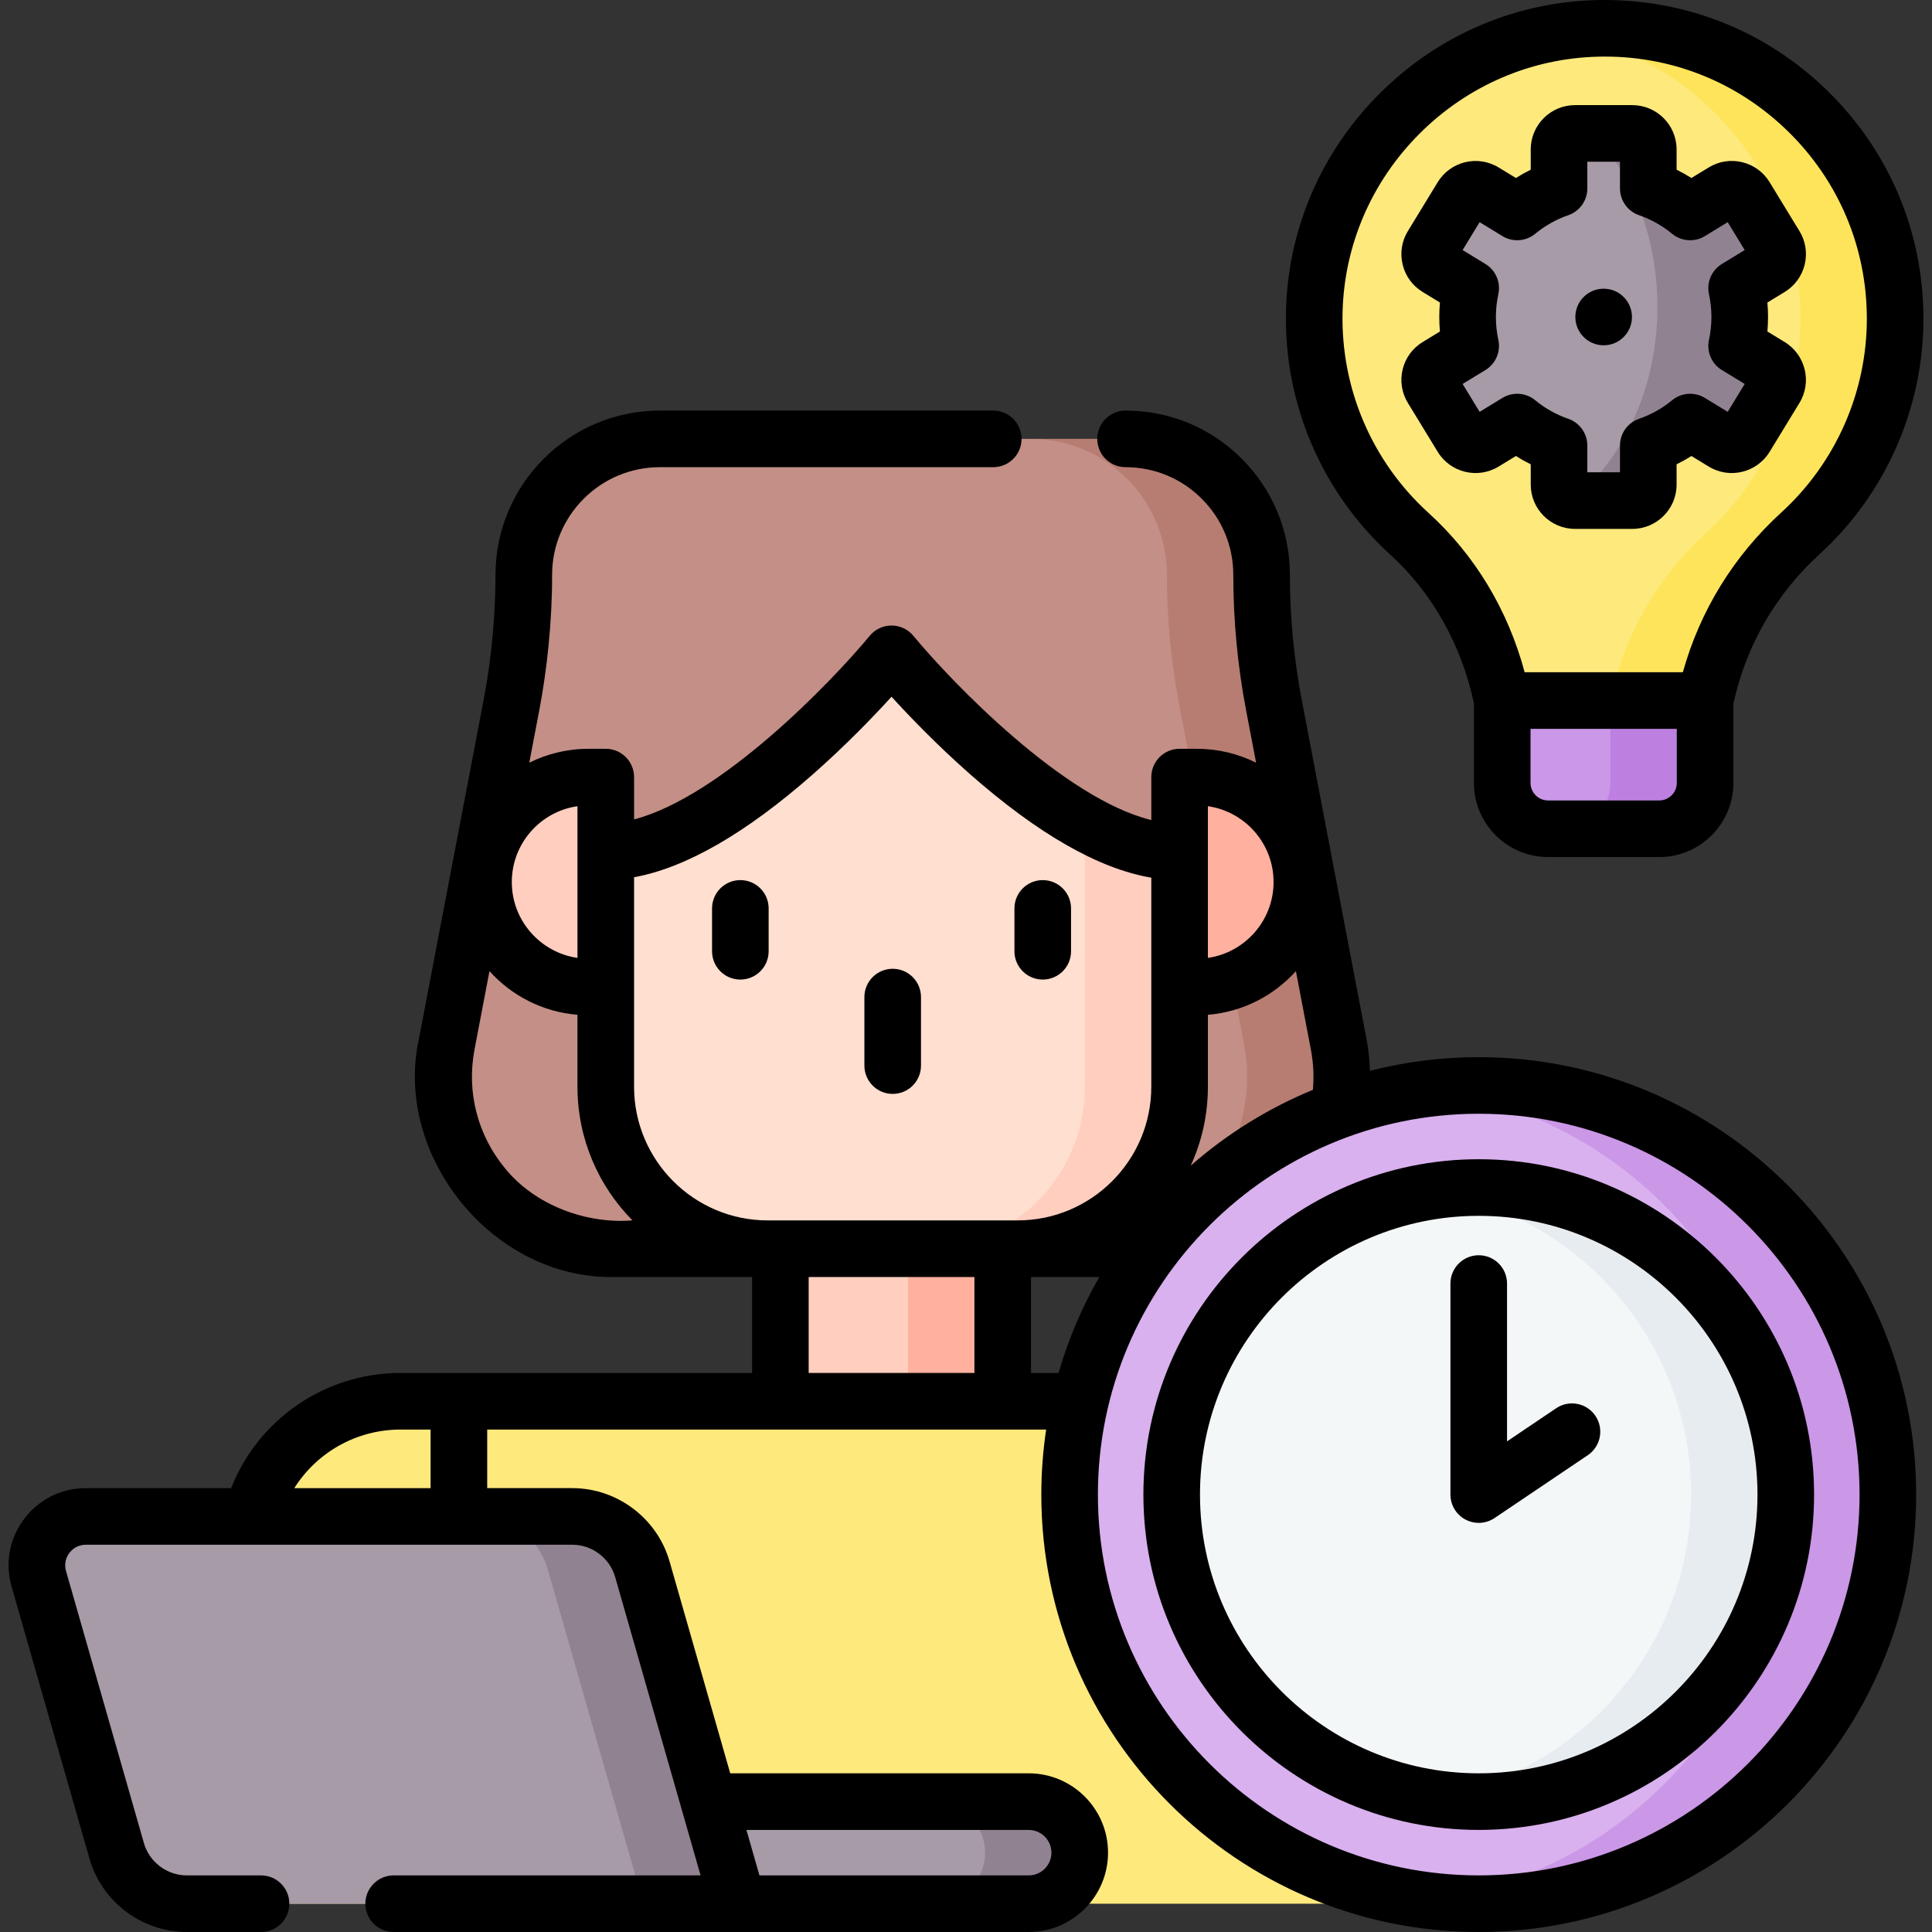 <svg xmlns="http://www.w3.org/2000/svg" id="Capa_1" height="512" viewBox="0 0 511.998 511.998" width="512"><rect x="0" y="0" width="511.998" height="511.998" fill="#333333" stroke="none"/><g><g><path d="m354.76 276.735-17.176-89.959c-2.166-11.344-3.256-22.867-3.254-34.417v-.001c.002-19.909-16.137-36.049-36.045-36.049h-123.423c-19.907 0-36.045 16.138-36.045 36.045 0 11.543-1.09 23.06-3.254 34.398l-17.18 89.982c-5.369 28.122 16.187 54.183 44.817 54.183h146.744c28.629.001 50.185-26.06 44.816-54.182z" fill="#c38f86"></path><path d="m354.76 276.735-17.176-89.959c-2.166-11.344-3.256-22.867-3.254-34.417.002-19.909-16.137-36.049-36.045-36.049h-25.084c19.909 0 36.047 16.14 36.045 36.049-.001 11.549 1.088 23.072 3.254 34.417l17.176 89.959c5.369 28.122-16.187 54.183-44.817 54.183h25.084c28.63 0 50.186-26.061 44.817-54.183z" fill="#b87d72"></path><g><g><g><path d="m291.858 173.272 20.748 52.443v62.287c0 23.702-19.214 42.916-42.916 42.916h-66.237c-23.702 0-42.916-19.214-42.916-42.916v-62.287l29.14-52.443z" fill="#ffdfcf"></path><path d="m312.602 225.718v62.28c0 23.71-19.21 42.92-42.91 42.92h-25.09c23.71 0 42.92-19.21 42.92-42.92v-114.73h4.34z" fill="#ffcebf"></path><path d="m160.536 261.558h-4.595c-15.358 0-27.808-12.45-27.808-27.808 0-15.358 12.45-27.808 27.808-27.808h4.595z" fill="#ffcebf"></path><path d="m312.606 261.558h4.595c15.358 0 27.808-12.45 27.808-27.808 0-15.358-12.45-27.808-27.808-27.808h-4.595z" fill="#ffb09e"></path></g><path d="m350.921 371.346h-229.307-15.479c-20.037 0-37.103 14.565-40.252 34.353l-15.722 98.8h71.452 270.265z" fill="#fee97d"></path><path d="m206.806 330.918h58.922v40.428h-58.922z" fill="#ffcebf"></path><path d="m240.644 330.918h25.084v40.428h-25.084z" fill="#ffb09e"></path></g><circle cx="391.879" cy="396.077" fill="#d9b1ee" r="108.422"></circle><path d="m391.879 287.655c-4.65 0-9.231.294-13.728.862 53.398 6.747 94.694 52.331 94.694 107.56s-41.296 100.813-94.694 107.56c4.496.568 9.077.862 13.728.862 59.88 0 108.422-48.542 108.422-108.422s-48.543-108.422-108.422-108.422z" fill="#cb97e7"></path><circle cx="391.879" cy="396.077" fill="#f4f7f8" r="81.369"></circle><path d="m391.879 314.708c-4.265 0-8.453.334-12.542.969 38.933 6.05 68.827 39.797 68.827 80.4s-29.894 74.35-68.827 80.4c4.089.635 8.277.969 12.542.969 44.867 0 81.369-36.502 81.369-81.369 0-44.868-36.502-81.369-81.369-81.369z" fill="#e7ecf1"></path></g><path d="m160.537 155.544v70.171c32.402 0 75.731-52.443 75.731-52.443s43.328 52.443 75.731 52.443l-6.776-70.171z" fill="#c38f86"></path><path d="m195.608 504.498h-146.109c-8.621 0-16.199-5.713-18.572-14.001l-20.643-72.098c-2.371-8.281 3.846-16.529 12.46-16.529h128.916c8.621 0 16.199 5.713 18.572 14.001z" fill="#a79ba7"></path><path d="m170.233 415.871c-2.373-8.288-9.951-14.001-18.572-14.001h-25.084c8.621 0 16.199 5.713 18.572 14.001l25.375 88.627h25.084z" fill="#918291"></path><path d="m195.608 504.498h77.004c7.47 0 13.526-6.056 13.526-13.526 0-7.47-6.056-13.526-13.526-13.526h-84.749z" fill="#a79ba7"></path><path d="m272.612 477.446h-25.084c7.47 0 13.526 6.056 13.526 13.526s-6.056 13.526-13.526 13.526h25.084c7.47 0 13.526-6.056 13.526-13.526s-6.056-13.526-13.526-13.526z" fill="#918291"></path><path d="m502.229 84.476c0-43.132-35.474-77.978-78.837-76.956-40.834.963-74.136 34.266-75.097 75.1-.549 23.336 9.292 44.382 25.22 58.846 12.63 11.469 21.007 26.878 24.463 43.585l.125.602h53.765c3.531-17.066 12.386-32.561 25.259-44.308 15.424-14.076 25.102-34.341 25.102-56.869z" fill="#fee97d"></path><path d="m423.392 7.52c-3.63.085-7.196.438-10.689 1.017 36.547 5.99 64.442 37.696 64.442 75.939 0 22.528-9.678 42.793-25.103 56.869-12.873 11.747-21.728 27.242-25.259 44.308h25.084c3.531-17.066 12.386-32.561 25.259-44.308 15.425-14.076 25.103-34.341 25.103-56.869 0-43.132-35.473-77.978-78.837-76.956z" fill="#fee45a"></path><path d="m398.103 185.653h53.765v21.824c0 6.709-5.439 12.148-12.148 12.148h-29.469c-6.709 0-12.148-5.439-12.148-12.148z" fill="#cb97e7"></path><path d="m426.783 185.653v21.824c0 6.709-5.439 12.148-12.148 12.148h25.084c6.709 0 12.148-5.439 12.148-12.148v-21.824z" fill="#bd80e1"></path><path d="m469.059 97.055-8.835-5.392c.533-2.467.821-5.026.821-7.652s-.288-5.185-.821-7.652l8.835-5.392c1.996-1.218 2.627-3.824 1.409-5.82l-7.911-12.961c-1.218-1.996-3.824-2.627-5.82-1.408l-8.834 5.392c-3.264-2.69-7.013-4.808-11.09-6.223v-10.35c0-2.338-1.896-4.234-4.234-4.234h-15.185c-2.339 0-4.234 1.896-4.234 4.234v10.35c-4.078 1.415-7.826 3.534-11.09 6.223l-8.834-5.392c-1.996-1.218-4.602-.588-5.82 1.408l-7.911 12.961c-1.218 1.996-.588 4.602 1.408 5.82l8.835 5.392c-.533 2.467-.821 5.025-.821 7.652s.288 5.185.821 7.652l-8.835 5.392c-1.996 1.218-2.627 3.824-1.408 5.82l7.911 12.961c1.218 1.996 3.824 2.627 5.82 1.408l8.834-5.392c3.264 2.69 7.013 4.808 11.09 6.223v10.35c0 2.339 1.896 4.234 4.234 4.234h15.185c2.339 0 4.234-1.896 4.234-4.234v-10.35c4.078-1.415 7.826-3.534 11.09-6.223l8.834 5.392c1.996 1.218 4.602.588 5.82-1.408l7.911-12.961c1.218-1.996.587-4.602-1.409-5.82z" fill="#a79ba7"></path><path d="m469.059 97.055-8.835-5.392c.533-2.467.821-5.026.821-7.652s-.288-5.185-.821-7.652l8.835-5.392c1.996-1.218 2.627-3.824 1.409-5.82l-7.911-12.961c-1.218-1.996-3.824-2.627-5.82-1.408l-8.834 5.392c-3.264-2.69-7.013-4.808-11.09-6.223v-10.35c0-2.338-1.896-4.234-4.234-4.234h-15.185c-2.339 0-4.234 1.896-4.234 4.234v10.35c-4.078 1.415-7.826 3.534-11.09 6.223l-8.834-5.392c-1.996-1.218-4.602-.588-5.82 1.408l-7.911 12.961c-1.218 1.996-.588 4.602 1.408 5.82l8.835 5.392c-.533 2.467-.821 5.025-.821 7.652s.288 5.185.821 7.652l-8.835 5.392c-1.996 1.218-2.627 3.824-1.408 5.82l7.911 12.961c1.218 1.996 3.824 2.627 5.82 1.408l8.834-5.392c3.264 2.69 7.013 4.808 11.09 6.223v10.35c0 2.339 1.896 4.234 4.234 4.234h15.185c2.339 0 4.234-1.896 4.234-4.234v-10.35c4.078-1.415 7.826-3.534 11.09-6.223l8.834 5.392c1.996 1.218 4.602.588 5.82-1.408l7.911-12.961c1.218-1.996.587-4.602-1.409-5.82z" fill="#a79ba7"></path><path d="m469.059 97.055-8.835-5.392c.533-2.467.821-5.026.821-7.652 0-2.627-.288-5.185-.821-7.652l8.835-5.392c1.996-1.218 2.627-3.824 1.408-5.82l-7.911-12.961c-1.218-1.996-3.824-2.627-5.82-1.408l-8.834 5.392c-3.264-2.69-7.013-4.808-11.09-6.224v-10.35c0-2.339-1.896-4.234-4.234-4.234h-10.219c10.344 11.257 16.868 27.658 16.868 45.932 0 21.436-8.973 40.298-22.566 51.295.239.042.482.074.733.074h15.185c2.339 0 4.234-1.896 4.234-4.234v-10.35c4.078-1.415 7.826-3.534 11.09-6.224l8.834 5.392c1.996 1.218 4.602.588 5.82-1.408l7.911-12.961c1.218-1.999.587-4.605-1.409-5.823z" fill="#918291"></path></g><g><path d="m236.571 289.893c4.143 0 7.5-3.357 7.5-7.5v-18.157c0-4.143-3.357-7.5-7.5-7.5s-7.5 3.357-7.5 7.5v18.157c0 4.142 3.358 7.5 7.5 7.5z"></path><path d="m196.199 259.595c4.143 0 7.5-3.357 7.5-7.5v-11.358c0-4.143-3.357-7.5-7.5-7.5s-7.5 3.357-7.5 7.5v11.358c0 4.143 3.358 7.5 7.5 7.5z"></path><path d="m276.335 259.595c4.143 0 7.5-3.357 7.5-7.5v-11.358c0-4.143-3.357-7.5-7.5-7.5s-7.5 3.357-7.5 7.5v11.358c0 4.143 3.358 7.5 7.5 7.5z"></path><path d="m391.879 280.155c-9.949 0-19.609 1.261-28.829 3.629-.086-2.812-.384-5.633-.921-8.453l-17.179-89.955c-2.069-10.87-3.118-21.979-3.118-33.018 0-11.645-4.532-22.582-12.753-30.789-8.216-8.229-19.153-12.762-30.797-12.762-4.143 0-7.5 3.357-7.5 7.5s3.357 7.5 7.5 7.5c7.633 0 14.8 2.969 20.19 8.368 5.391 5.382 8.359 12.55 8.359 20.183 0 11.978 1.138 24.029 3.383 35.827l2.662 13.94c-4.727-2.353-10.048-3.684-15.677-3.684h-4.595c-4.143 0-7.5 3.357-7.5 7.5v11.379c-23.06-5.622-52.686-36.291-63.057-48.827-1.425-1.724-3.545-2.721-5.78-2.722-.001 0-.002 0-.003 0-2.235 0-4.354.998-5.779 2.721-10.281 12.428-39.48 42.659-62.45 48.661v-11.211c0-4.143-3.357-7.5-7.5-7.5h-4.595c-5.63 0-10.953 1.331-15.681 3.686l2.668-13.977c2.013-10.594 3.404-23.237 3.383-35.793 0-15.743 12.808-28.551 28.551-28.551h88.357c4.143 0 7.5-3.357 7.5-7.5s-3.357-7.5-7.5-7.5h-88.357c-24.014 0-43.551 19.537-43.551 43.551-.011 9.754-.897 21.386-3.117 32.983l-17.18 89.989c-6.792 30.83 19.516 63.957 52.188 63.087h36.104v25.43h-93.174c-20.011 0-37.705 12.292-44.883 30.522h-38.504c-6.481 0-12.438 2.969-16.339 8.145-3.902 5.175-5.116 11.717-3.332 17.948l20.643 72.099c3.276 11.444 13.879 19.437 25.782 19.437h19.678c4.143 0 7.5-3.357 7.5-7.5s-3.357-7.5-7.5-7.5h-19.678c-5.246 0-9.918-3.522-11.362-8.565l-20.643-72.099c-.476-1.663-.151-3.409.89-4.79 1.041-1.382 2.631-2.174 4.361-2.174h128.916c5.246 0 9.918 3.522 11.362 8.565l22.637 79.062h-81.337c-4.143 0-7.5 3.357-7.5 7.5s3.357 7.5 7.5 7.5h168.289c11.594 0 21.026-9.433 21.026-21.026s-9.433-21.026-21.026-21.026h-79.096l-16.073-56.139c-3.276-11.444-13.879-19.437-25.782-19.437h-22.548v-15.522h148.126c-.841 5.623-1.282 11.375-1.282 17.229 0 63.92 52.002 115.922 115.922 115.922s115.922-52.002 115.922-115.922-52.001-115.921-115.921-115.921zm-119.268 204.791c3.323 0 6.026 2.703 6.026 6.026s-2.703 6.026-6.026 6.026h-71.35l-3.451-12.053h74.801zm74.784-206.804c.681 3.579.854 7.155.529 10.677-11.912 4.899-22.834 11.725-32.376 20.091 2.918-6.374 4.558-13.451 4.558-20.907v-19.073c9.228-.756 17.462-5.067 23.32-11.568zm-133.089 60.276h43.922v25.428h-43.922zm123.202-104.668c0 10.212-7.576 18.688-17.402 20.102v-40.202c9.826 1.414 17.402 9.888 17.402 20.1zm-121.998-28.629c8.711-7.674 16.025-15.288 20.757-20.48 4.732 5.192 12.046 12.807 20.757 20.48 18.083 15.93 34.212 25.125 48.082 27.47v55.411c0 19.528-15.888 35.416-35.416 35.416h-66.237c-19.528 0-35.416-15.888-35.416-35.416v-55.521c13.733-2.507 29.654-11.661 47.473-27.36zm-62.474 8.529v40.202c-9.826-1.414-17.402-9.89-17.402-20.102s7.576-18.686 17.402-20.1zm-19.218 95.939c-7.267-8.785-10.208-20.246-8.069-31.444l3.967-20.782c5.858 6.5 14.093 10.811 23.32 11.567v19.073c0 13.792 5.571 26.304 14.576 35.416-11.97.982-25.713-3.831-33.794-13.83zm-55.826 84.781c5.96-9.464 16.477-15.522 28.14-15.522h7.98v15.522zm195.236-30.522v-25.43h18.111c-4.568 7.935-8.219 16.461-10.819 25.43zm118.651 133.15c-55.648 0-100.922-45.273-100.922-100.922s45.273-100.922 100.922-100.922 100.922 45.273 100.922 100.922-45.274 100.922-100.922 100.922z"></path><path d="m391.879 307.207c-49.003 0-88.869 39.866-88.869 88.869s39.866 88.869 88.869 88.869 88.869-39.866 88.869-88.869-39.866-88.869-88.869-88.869zm0 162.739c-40.731 0-73.869-33.138-73.869-73.869s33.138-73.869 73.869-73.869 73.869 33.138 73.869 73.869-33.138 73.869-73.869 73.869z"></path><path d="m412.397 373.198-13.018 8.776v-41.823c0-4.143-3.357-7.5-7.5-7.5s-7.5 3.357-7.5 7.5v55.926c0 2.773 1.53 5.319 3.979 6.622 1.104.587 2.314.878 3.521.878 1.469 0 2.932-.431 4.193-1.281l24.71-16.66c3.435-2.315 4.342-6.978 2.026-10.411-2.317-3.437-6.978-4.343-10.411-2.027z"></path><path d="m368.473 147.019c11.065 10.048 18.919 24.042 22.13 39.418v21.04c0 10.834 8.814 19.648 19.648 19.648h29.468c10.834 0 19.648-8.814 19.648-19.648v-20.987c3.314-15.309 11.186-28.994 22.814-39.605 17.507-15.977 27.548-38.724 27.548-62.409 0-22.941-9.04-44.405-25.454-60.438-16.411-16.028-38.093-24.527-61.06-24.016-21.686.512-42.151 9.316-57.627 24.794-15.477 15.477-24.28 35.942-24.791 57.628-.578 24.541 9.51 48.078 27.676 64.575zm75.894 60.458c0 2.563-2.085 4.648-4.648 4.648h-29.468c-2.563 0-4.648-2.085-4.648-4.648v-14.323h38.765v14.323zm-68.173-172.056c12.737-12.737 29.562-19.983 47.374-20.403 18.898-.467 36.729 6.569 50.226 19.751 13.501 13.187 20.936 30.839 20.936 49.707 0 19.479-8.259 38.188-22.659 51.329-12.626 11.521-21.569 26.064-26.1 42.349h-41.925c-4.438-16.546-13.181-31.062-25.489-42.24-14.942-13.568-23.239-32.929-22.764-53.116.419-17.814 7.664-34.639 20.401-47.377z"></path><path d="m397.141 123.647 4.588-2.8c1.271.803 2.582 1.538 3.93 2.205v5.375c0 6.471 5.264 11.734 11.734 11.734h15.185c6.471 0 11.734-5.264 11.734-11.734v-5.375c1.349-.667 2.659-1.402 3.93-2.205l4.589 2.801c5.523 3.37 12.758 1.617 16.129-3.904l7.909-12.96c3.371-5.521 1.621-12.758-3.901-16.13 0 0-.001 0-.001-.001l-4.592-2.802c.113-1.279.171-2.562.171-3.84 0-1.279-.057-2.561-.171-3.841l4.591-2.802c2.676-1.633 4.556-4.21 5.293-7.257s.244-6.198-1.389-8.873l-7.911-12.962c-1.634-2.675-4.21-4.554-7.256-5.291-3.047-.738-6.199-.243-8.873 1.389l-4.588 2.8c-1.271-.803-2.581-1.538-3.93-2.204v-5.375c0-6.471-5.264-11.734-11.734-11.734h-15.185c-6.471 0-11.734 5.264-11.734 11.734v5.375c-1.349.666-2.659 1.401-3.93 2.204l-4.587-2.799c-5.521-3.369-12.757-1.622-16.131 3.902l-7.909 12.96c-1.634 2.676-2.127 5.827-1.39 8.874s2.617 5.624 5.292 7.256l4.592 2.803c-.113 1.28-.171 2.562-.171 3.841 0 1.278.058 2.561.171 3.84l-4.593 2.803c-2.675 1.634-4.554 4.21-5.291 7.256-.737 3.047-.244 6.198 1.389 8.873l7.911 12.962c3.37 5.52 10.605 7.272 16.129 3.902zm-5.028-64.768 6.048 3.691c2.729 1.664 6.212 1.418 8.677-.614 2.612-2.153 5.567-3.811 8.781-4.927 3.017-1.048 5.039-3.892 5.039-7.085v-7.084h8.653v7.084c0 3.193 2.022 6.037 5.039 7.085 3.214 1.116 6.169 2.773 8.781 4.927 2.467 2.031 5.948 2.277 8.677.614l6.048-3.691 4.508 7.387-6.048 3.691c-2.725 1.662-4.098 4.866-3.424 7.986.433 2.001.652 4.043.652 6.067s-.22 4.065-.652 6.068c-.674 3.119.7 6.323 3.424 7.986l6.047 3.689-4.508 7.387-6.047-3.69c-2.726-1.665-6.21-1.418-8.677.613-2.614 2.154-5.568 3.812-8.779 4.927-3.018 1.047-5.041 3.891-5.041 7.085v7.085h-8.653v-7.085c0-3.194-2.023-6.038-5.041-7.085-3.211-1.115-6.165-2.772-8.779-4.927-2.466-2.032-5.95-2.279-8.677-.613l-6.047 3.69-4.508-7.387 6.047-3.689c2.724-1.663 4.098-4.867 3.424-7.986-.433-2.003-.652-4.044-.652-6.068s.22-4.066.652-6.067c.674-3.12-.699-6.324-3.424-7.986l-6.048-3.691z"></path><circle cx="424.985" cy="84.008" r="7.5"></circle></g></g></svg>